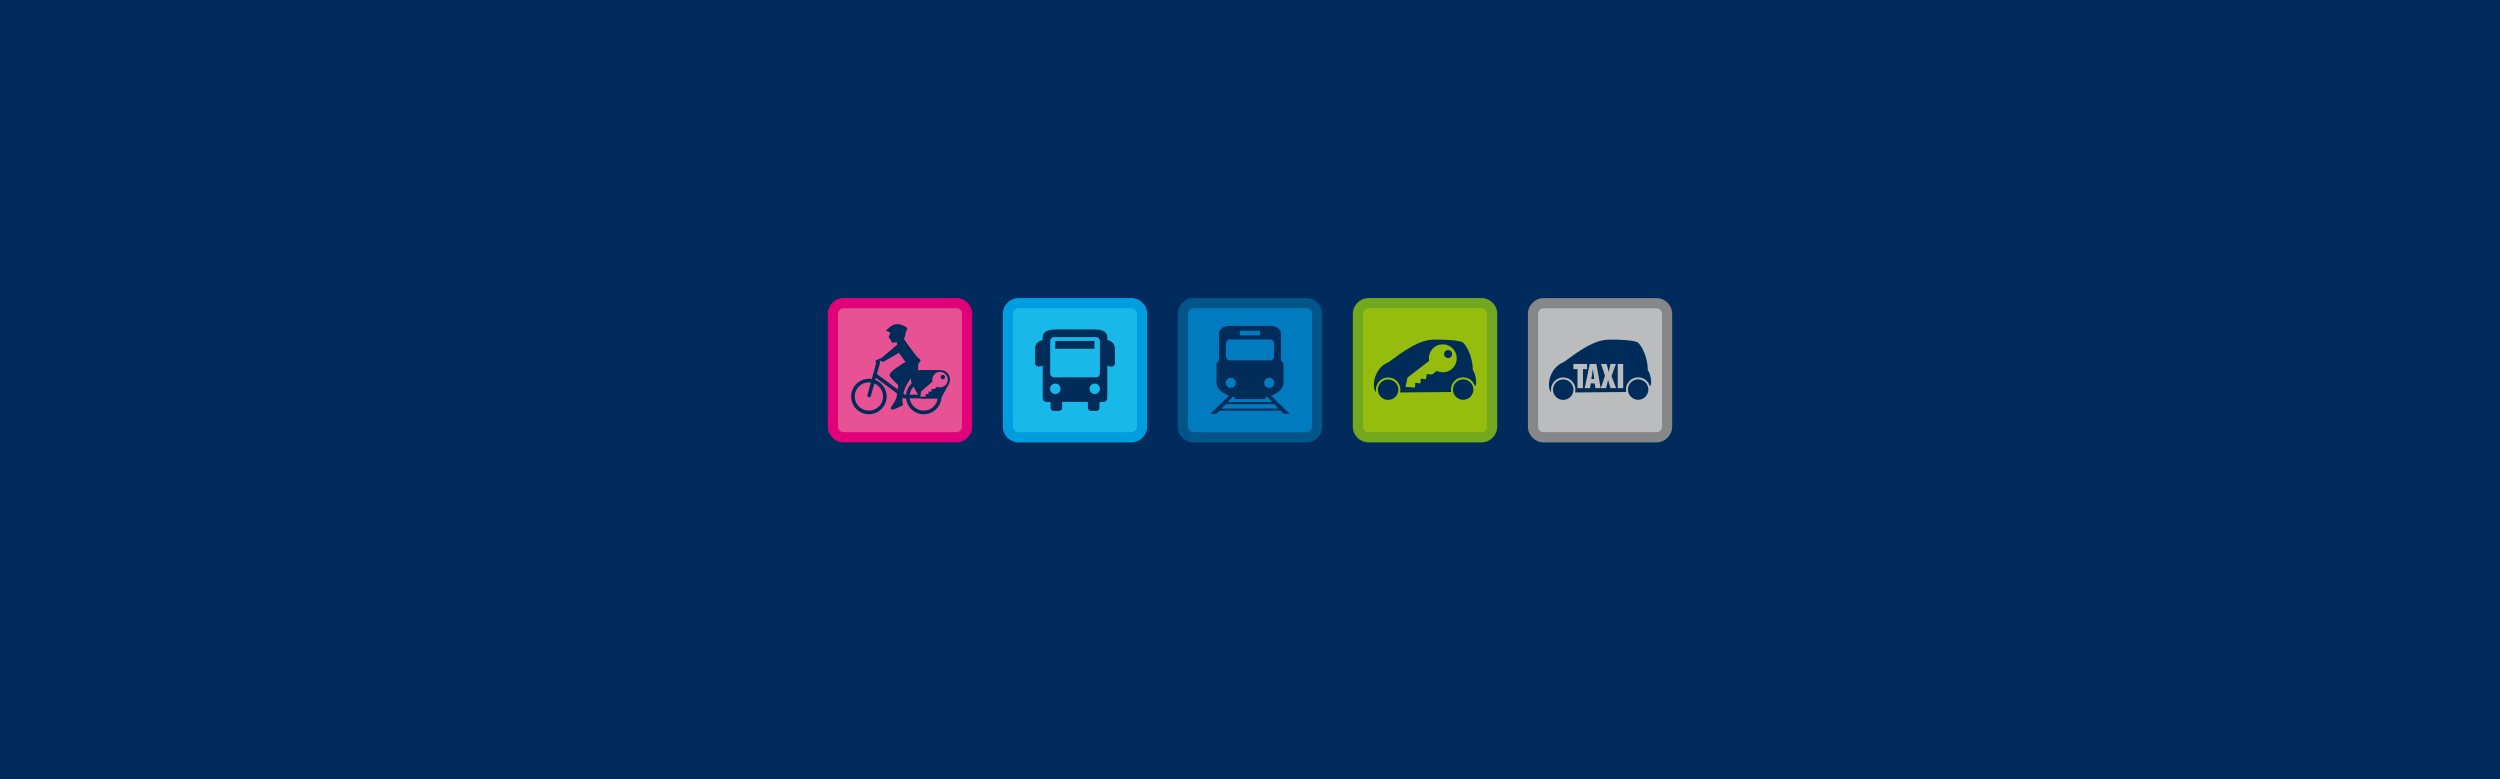 <?xml version="1.0" encoding="utf-8"?>
<!-- Generator: Adobe Illustrator 16.0.4, SVG Export Plug-In . SVG Version: 6.00 Build 0)  -->
<!DOCTYPE svg PUBLIC "-//W3C//DTD SVG 1.1//EN" "http://www.w3.org/Graphics/SVG/1.1/DTD/svg11.dtd">
<svg version="1.1" id="Ebene_1" xmlns="http://www.w3.org/2000/svg" xmlns:xlink="http://www.w3.org/1999/xlink" x="0px" y="0px"
	 width="2560px" height="798px" viewBox="0 0 2560 798" enable-background="new 0 0 2560 798" xml:space="preserve">
<rect fill="#002B5C" width="2560" height="798"/>
<g>
	<g>
		<path fill="#BBBCBE" d="M1702.555,437.398c0,3.215-2.605,5.828-5.826,5.828h-116.555c-3.222,0-5.828-2.613-5.828-5.828V320.845
			c0-3.209,2.605-5.814,5.828-5.814h116.555c3.22,0,5.826,2.605,5.826,5.814V437.398z"/>
		<path fill="#868789" d="M1696.151,315.668c3.188,0,5.769,2.579,5.769,5.756v115.4c0,3.182-2.58,5.77-5.769,5.77H1580.75
			c-3.189,0-5.77-2.588-5.77-5.77v-115.4c0-3.177,2.579-5.756,5.77-5.756H1696.151 M1696.151,305.267H1580.75
			c-8.918,0-16.17,7.246-16.17,16.157v115.4c0,8.912,7.252,16.17,16.17,16.17h115.401c8.917,0,16.171-7.258,16.171-16.17v-115.4
			C1712.322,312.513,1705.068,305.267,1696.151,305.267L1696.151,305.267z"/>
		<g>
			<g>
				<path fill="#002C5A" d="M1689.637,395.328c2.41-1.666,0.725-12.357-2.309-16.4c0.055-13.841-6.929-25.771-10.17-28.189
					c-3.029-2.269-19.984-3.379-31.252-2.877c-18.512,0.736-41.836,21.816-44.923,23.05c-13.19,5.31-17.382,21.926-13.448,29.983
					l2.404,0.148l24.587,0.812l52.642-0.488L1689.637,395.328z"/>
				<g>
					<path fill="#002C5A" d="M1688.947,398.916c0,6.312-5.121,11.484-11.474,11.484c-6.344,0-11.491-5.173-11.491-11.484
						c0-6.352,5.147-11.504,11.491-11.504C1683.826,387.412,1688.947,392.564,1688.947,398.916z"/>
					<path fill="#BBBCBE" d="M1677.475,411.443c-6.907,0-12.526-5.619-12.526-12.527c0-6.914,5.619-12.541,12.526-12.541
						c6.894,0,12.509,5.627,12.509,12.541C1689.982,405.824,1684.367,411.443,1677.475,411.443z M1677.475,388.447
						c-5.768,0-10.453,4.699-10.453,10.469c0,5.764,4.687,10.455,10.453,10.455c5.756,0,10.437-4.691,10.437-10.455
						C1687.91,393.146,1683.23,388.447,1677.475,388.447z"/>
				</g>
				<g>
					<path fill="#002C5A" d="M1612.211,399.025c0,6.323-5.152,11.498-11.484,11.498c-6.352,0-11.506-5.175-11.506-11.498
						c0-6.353,5.154-11.484,11.506-11.484C1607.059,387.541,1612.211,392.674,1612.211,399.025z"/>
					<path fill="#BBBCBE" d="M1600.727,411.559c-6.913,0-12.541-5.618-12.541-12.532c0-6.908,5.627-12.527,12.541-12.527
						c6.906,0,12.521,5.619,12.521,12.527C1613.248,405.939,1607.633,411.559,1600.727,411.559z M1600.727,388.57
						c-5.77,0-10.467,4.692-10.467,10.455c0,5.77,4.697,10.463,10.467,10.463c5.765,0,10.449-4.693,10.449-10.463
						C1611.176,393.264,1606.49,388.57,1600.727,388.57z"/>
				</g>
			</g>
			<polygon fill="#BBBCBE" points="1620.945,397.467 1615.367,397.467 1615.367,377.993 1611.133,377.993 1611.133,372.685 
				1625.199,372.685 1625.199,377.993 1620.945,377.993 			"/>
			<path fill="#BBBCBE" d="M1649.164,397.467l-1.228-3.975c-0.467-1.463-0.866-2.857-1.217-4.4h-0.104
				c-0.312,1.543-0.656,3.033-0.982,4.517l-0.947,3.858h-5.471l4.307-12.688l-4.116-12.094h5.782l1.097,4.104
				c0.332,1.354,0.678,2.682,0.963,3.98h0.08c0.332-1.367,0.608-2.627,0.889-4.035l0.912-4.05h5.553l-4.482,12.446l4.74,12.336
				H1649.164z"/>
			<rect x="1656.566" y="372.685" fill="#BBBCBE" width="5.592" height="24.782"/>
			<path fill="#BBBCBE" d="M1634.691,372.685h-6.785l-5.16,24.782h5.418l0.84-4.901h3.93l0.797,4.901h5.396L1634.691,372.685z
				 M1629.518,388.197l0.746-4.693c0.217-1.34,0.57-4.089,0.84-5.619h0.068c0.223,1.53,0.541,4.226,0.697,5.619l0.621,4.693
				H1629.518z"/>
		</g>
	</g>
	<g>
		<path fill="#18B9E8" d="M1164.946,437.451c0,3.215-2.614,5.826-5.827,5.826H1042.48c-3.213,0-5.825-2.611-5.825-5.826V320.814
			c0-3.215,2.612-5.833,5.825-5.833h116.639c3.213,0,5.827,2.619,5.827,5.833V437.451z"/>
		<path fill="#009DDF" d="M1158.547,315.617c3.182,0,5.77,2.593,5.77,5.775v115.481c0,3.184-2.588,5.77-5.77,5.77h-115.484
			c-3.182,0-5.768-2.586-5.768-5.77v-115.48c0-3.184,2.586-5.775,5.768-5.775L1158.547,315.617 M1158.547,305.216h-115.484
			c-8.909,0-16.168,7.253-16.168,16.178v115.481c0,8.918,7.259,16.17,16.168,16.17h115.484c8.91,0,16.17-7.252,16.17-16.17V321.394
			C1174.717,312.469,1167.457,305.216,1158.547,305.216L1158.547,305.216z"/>
		<g>
			<path fill="#002C5A" d="M1114.023,411.576v5.77c0,3.48,3.024,3.48,4.832,3.48h1.059h1.062c1.814,0,4.85,0,4.85-3.48l0.055-5.783
				l2.938,0.015c0.88,0,1.536-0.015,1.631-0.015c1.688-0.161,3.413-1.489,3.426-4.104c0-0.947-0.025-18.525,0-33.017
				c1.091,0.567,2.601,0.92,3.826,0.92c0.136,0,0.23,0,0.374-0.015c1.971-0.135,3.277-1.149,3.594-2.815l0.008-0.189v-15.656
				c0-5.01-3.874-7.65-7.802-8.53v-2.223v-0.73c0-2.356-1.218-7.828-12.458-7.828h-41.214c-11.26,0-12.464,5.472-12.464,7.828v0.73
				v2.223c-3.896,0.88-7.809,3.521-7.809,8.53v15.656l0.02,0.189c0.341,1.666,1.646,2.682,3.597,2.815
				c0.122,0.015,0.257,0.015,0.386,0.015c1.228,0,2.701-0.353,3.792-0.92c0.034,14.49,0.016,32.068,0.016,33.017
				c0.013,2.613,1.731,3.941,3.426,4.104c0.103,0,0.752,0.015,1.618,0.015l2.958-0.015l0.049,5.783c0,3.48,3.038,3.48,4.863,3.48
				h1.047h1.03c1.829,0,4.875,0,4.875-3.48v-5.77H1114.023z"/>
			<path fill="#18B9E8" d="M1080.591,403.492c-2.938,0-5.335-2.398-5.335-5.351c0-2.967,2.396-5.377,5.335-5.377
				c2.986,0,5.392,2.41,5.392,5.377C1085.982,401.094,1083.577,403.492,1080.591,403.492z"/>
			<path fill="#18B9E8" d="M1120.979,403.492c-2.954,0-5.336-2.398-5.336-5.351c0-2.967,2.382-5.377,5.336-5.377
				c2.959,0,5.361,2.41,5.361,5.377C1126.34,401.094,1123.938,403.492,1120.979,403.492z"/>
			<path fill="#18B9E8" d="M1126.314,382.473c0,2.166-1.747,3.929-3.942,3.929h-43.013c-2.168,0-3.941-1.763-3.941-3.929v-33.314
				c0-2.182,1.773-3.928,3.941-3.928h43.013c2.194,0,3.941,1.746,3.941,3.928L1126.314,382.473L1126.314,382.473z"/>
			<rect x="1080.537" y="349.089" fill="#002C5A" width="40.156" height="8.045"/>
		</g>
	</g>
	<g>
		<path fill="#96BD0D" d="M1523.384,437.453c0,3.213-2.62,5.82-5.819,5.82h-116.659c-3.216,0-5.826-2.607-5.826-5.82v-116.65
			c0-3.208,2.61-5.819,5.826-5.819h116.659c3.199,0,5.819,2.612,5.819,5.819V437.453z"/>
		<path fill="#71A81D" d="M1516.986,315.621c3.168,0,5.762,2.586,5.762,5.762v115.495c0,3.182-2.594,5.762-5.762,5.762h-115.504
			c-3.177,0-5.763-2.58-5.763-5.762V321.383c0-3.176,2.586-5.762,5.763-5.762H1516.986 M1516.986,305.219h-115.504
			c-8.916,0-16.163,7.252-16.163,16.164v115.495c0,8.91,7.247,16.164,16.163,16.164h115.504c8.91,0,16.164-7.254,16.164-16.164
			V321.383C1533.15,312.471,1525.896,305.219,1516.986,305.219L1516.986,305.219z"/>
		<g>
			<path fill="#002C5A" d="M1510.451,395.348c2.426-1.678,0.729-12.377-2.312-16.413c0.057-13.854-6.927-25.785-10.169-28.225
				c-3.015-2.261-19.99-3.378-31.265-2.871c-18.547,0.731-41.889,21.831-44.964,23.064c-13.204,5.329-17.396,21.939-13.463,30.011
				l2.404,0.147l24.588,0.826l52.703-0.514L1510.451,395.348z"/>
			<g>
				<path fill="#002C5A" d="M1509.773,398.938c0,6.312-5.146,11.484-11.466,11.484c-6.37,0-11.518-5.174-11.518-11.484
					c0-6.364,5.147-11.524,11.518-11.524C1504.629,387.412,1509.773,392.572,1509.773,398.938z"/>
				<path fill="#96BD0D" d="M1498.309,411.465c-6.92,0-12.553-5.621-12.553-12.527c0-6.928,5.633-12.555,12.553-12.555
					c6.896,0,12.502,5.627,12.502,12.555C1510.811,405.844,1505.203,411.465,1498.309,411.465z M1498.309,388.455
					c-5.78,0-10.48,4.699-10.48,10.481c0,5.765,4.7,10.455,10.48,10.455c5.752,0,10.431-4.69,10.431-10.455
					C1508.738,393.154,1504.061,388.455,1498.309,388.455z"/>
			</g>
			<g>
				<path fill="#002C5A" d="M1432.979,399.045c0,6.326-5.166,11.498-11.506,11.498c-6.352,0-11.512-5.172-11.512-11.498
					c0-6.352,5.16-11.498,11.512-11.498C1427.812,387.547,1432.979,392.693,1432.979,399.045z"/>
				<path fill="#96BD0D" d="M1421.473,411.58c-6.922,0-12.549-5.627-12.549-12.535c0-6.906,5.627-12.533,12.549-12.533
					c6.915,0,12.541,5.627,12.541,12.533C1434.014,405.953,1428.388,411.58,1421.473,411.58z M1421.473,388.584
					c-5.776,0-10.477,4.691-10.477,10.461c0,5.771,4.699,10.463,10.477,10.463c5.77,0,10.47-4.692,10.47-10.463
					C1431.942,393.275,1427.241,388.584,1421.473,388.584z"/>
			</g>
			<path fill="#96BD0D" d="M1439.188,396.176l9.791,0.668l0.259-4.957l5.173,0.767l0.535-4.984l5.207,0.611l0.86-5.234l5.409,0.48
				l4.781-3.628l-0.148-0.189c4.732,2.355,10.617,1.976,15.127-1.464c6.218-4.821,7.408-13.786,2.58-20.071
				c-4.773-6.256-13.765-7.462-20.022-2.652c-4.441,3.439-6.324,8.938-5.329,14.05l-22.13,17.078L1439.188,396.176z
				 M1479.587,365.053c-1.389-1.789-1.043-4.374,0.758-5.742c1.815-1.407,4.402-1.057,5.774,0.731
				c1.37,1.828,1.038,4.401-0.791,5.763C1483.562,367.18,1480.982,366.841,1479.587,365.053z"/>
		</g>
	</g>
	<g>
		<path fill="#007BC0" d="M1344.158,437.455c0,3.213-2.598,5.828-5.814,5.828h-116.641c-3.228,0-5.827-2.615-5.827-5.828V320.804
			c0-3.214,2.599-5.827,5.827-5.827h116.641c3.217,0,5.814,2.613,5.814,5.827V437.455z"/>
		<path fill="#005689" d="M1337.771,315.614c3.184,0,5.755,2.587,5.755,5.77v115.495c0,3.182-2.571,5.771-5.755,5.771h-115.488
			c-3.195,0-5.77-2.589-5.77-5.771V321.384c0-3.183,2.573-5.77,5.77-5.77H1337.771 M1337.771,305.212h-115.488
			c-8.918,0-16.171,7.26-16.171,16.172v115.495c0,8.91,7.253,16.17,16.171,16.17h115.488c8.911,0,16.157-7.26,16.157-16.17V321.384
			C1353.929,312.472,1346.683,305.212,1337.771,305.212L1337.771,305.212z"/>
		<g>
			<g>
				<path fill="#002C5A" d="M1263.123,405.689l2.017,0.547v1.674h29.856v-1.674l2.18-0.603l3.928-1.09c0,0,12.421-4.016,12.421-12.5
					c0-0.691,0-19.408,0-19.408l-2.596-3.439c0,0,0-25.175,0-27.877c0-4.261-5.809-6.867-9.276-6.867c-3.44,0-39.659,0-43.176,0
					c-3.521,0-9.37,2.355-9.37,6.867c0,3.229,0,27.877,0,27.877l-2.603,3.439c0,0,0.095,18.865,0.095,19.408
					c0,8.348,12.501,12.539,12.501,12.539L1263.123,405.689z"/>
				<path fill="#002C5A" d="M1295.774,408.689h-31.414v-1.863l-5.464-1.488c-0.576-0.191-13.076-4.484-13.076-13.293
					c0-0.543-0.096-19.401-0.096-19.401v-0.264l2.603-3.447V341.32c0-4.925,5.998-7.646,10.149-7.646h43.175
					c4.097,0,10.057,2.98,10.057,7.646v27.612l2.595,3.441v19.671c0,8.943-12.434,13.068-12.963,13.238l-5.564,1.543
					L1295.774,408.689L1295.774,408.689z M1265.92,407.131h28.298v-1.481l6.677-1.855c0.088-0.027,11.852-3.928,11.852-11.748
					v-19.144l-2.595-3.439V341.32c0-3.779-5.498-6.088-8.499-6.088h-43.176c-3.087,0-8.593,2.037-8.593,6.088v28.143l-2.602,3.432
					c0.015,2.283,0.096,18.643,0.096,19.151c0,7.699,11.851,11.762,11.973,11.801l6.569,1.797V407.131L1265.92,407.131z"/>
			</g>
			<g>
				<path fill="#007BC0" d="M1265.525,392.002c0,2.852-2.314,5.168-5.16,5.168c-2.856,0-5.173-2.316-5.173-5.168
					c0-2.85,2.315-5.158,5.173-5.158C1263.211,386.844,1265.525,389.152,1265.525,392.002z"/>
				<path fill="#007BC0" d="M1304.835,392.002c0,2.852-2.322,5.168-5.182,5.168c-2.852,0-5.158-2.316-5.158-5.168
					c0-2.85,2.308-5.158,5.158-5.158C1302.513,386.844,1304.835,389.152,1304.835,392.002z"/>
			</g>
			<path fill="#007BC0" d="M1304.599,351.929c0-2.376-1.646-4.299-3.663-4.299H1259.1c-2.023,0-3.671,1.923-3.671,4.299v12.786
				c0,2.376,1.646,4.286,3.671,4.286h41.835c2.018,0,3.664-1.91,3.664-4.286V351.929L1304.599,351.929z"/>
			<polygon fill="#007BC0" points="1290.472,343.397 1290.472,338.712 1269.567,338.712 1269.567,343.397 			"/>
			<path fill="#002C5A" d="M1314.532,423.822h6.013l-19.597-19.277l-2.864,1.164l-0.656,0.412L1314.532,423.822z M1262.52,406.121
				l-0.67-0.527l-2.912-1.01l-19.446,19.238h6.046L1262.52,406.121z"/>
			<g>
				<line fill="none" x1="1254.859" y1="412.82" x2="1306.686" y2="412.82"/>
				<rect x="1254.859" y="411.729" fill="#002C5A" width="51.824" height="2.181"/>
			</g>
			<rect x="1248.428" y="418.379" fill="#002C5A" width="64.004" height="2.18"/>
		</g>
	</g>
	<g>
		<path fill="#E65293" d="M985.735,437.451c0,3.213-2.585,5.826-5.827,5.826H863.276c-3.234,0-5.833-2.613-5.833-5.826V320.8
			c0-3.215,2.599-5.821,5.833-5.821h116.631c3.242,0,5.827,2.606,5.827,5.821V437.451L985.735,437.451z"/>
		<path fill="#E1007A" d="M979.33,315.616c3.21,0,5.77,2.58,5.77,5.764v115.495c0,3.182-2.56,5.77-5.77,5.77H863.854
			c-3.202,0-5.775-2.588-5.775-5.77V321.38c0-3.184,2.573-5.764,5.775-5.764H979.33 M979.33,305.216H863.854
			c-8.918,0-16.177,7.252-16.177,16.164v115.495c0,8.912,7.259,16.17,16.177,16.17H979.33c8.918,0,16.171-7.258,16.171-16.17V321.38
			C995.501,312.468,988.248,305.216,979.33,305.216L979.33,305.216z"/>
		<g>
			<path fill="#002C5A" d="M889.742,424.191c-10.028,0-18.188-8.152-18.188-18.175c0-10.028,8.16-18.184,18.188-18.184
				c10.035,0,18.202,8.154,18.202,18.184C907.944,416.039,899.777,424.191,889.742,424.191z M889.742,391.533
				c-7.99,0-14.491,6.5-14.491,14.483c0,7.982,6.501,14.472,14.491,14.472s14.491-6.488,14.491-14.472
				C904.232,398.033,897.732,391.533,889.742,391.533z"/>
			<path fill="#002C5A" d="M945.878,424.191c-10.021,0-18.174-8.152-18.174-18.175c0-10.028,8.151-18.184,18.174-18.184
				s18.189,8.154,18.189,18.184C964.067,416.039,955.9,424.191,945.878,424.191z M945.878,391.533
				c-7.976,0-14.463,6.5-14.463,14.483c0,7.982,6.487,14.472,14.463,14.472c7.991,0,14.479-6.488,14.479-14.472
				C960.355,398.033,953.869,391.533,945.878,391.533z"/>
			<path fill="#002C5A" d="M890,406.775c-0.163,0-0.326-0.021-0.495-0.068c-0.981-0.277-1.562-1.293-1.293-2.281l9.331-33.775
				c0.278-0.982,1.293-1.558,2.282-1.287c0.98,0.271,1.563,1.294,1.293,2.274l-9.331,33.776
				C891.558,406.24,890.812,406.775,890,406.775z"/>
			<polygon fill="#002C5A" points="925.312,407.893 894.835,385.316 897.042,382.336 926.532,404.188 942.764,404.154 
				932.958,387.279 936.168,385.418 949.196,407.852 			"/>
			<path fill="#E65293" stroke="#E1007A" stroke-width="4.551" d="M943.888,402.814"/>
			<path fill="#002C5A" d="M942.846,368.821l-2.613,4.348l-0.219,6.899c0,0-13.744,9.635-15.897,27.864
				c-0.259,2.31,0.345,5.642,0.556,6.58c0.202,0.963-9.453,4.822-10.205,4.974c-0.745,0.135-2.79-0.341-2.296-1.933
				c0.487-1.59,4.294-5.53,5.892-10.881c0.69-2.33,1.611-12.397,1.611-12.397s-7.279-7.037-8.329-8.607
				c-1.802-2.701,2.79-6.134,6.183-8.802c1.57-1.232,9.637-6.25,9.637-6.25l-6.689-9.394c0,0-16.172,9.588-16.334,9.394
				c-1.949-2.506-7.923,0.765-5.822,1.787c1.057,0.493-2.031-1.132-2.031-2.322c0-1.422,6.236-3.399,6.236-3.399l16.312-13.794
				c0,0-0.42-2.086-0.42-2.362c0-0.209-5.309,0.92-5.356-0.056c-0.073-1.801-3.147-5.187-3.147-5.187l1.89-4.618
				c-0.752-0.162-4.545-2.174-4.599-2.397c-0.027-0.201,5.96-4.801,5.96-4.801s3.724-2.58,8.531-1.226
				c4.795,1.36,7.205,3.346,7.4,3.832c0.211,0.487-1.658,4.157-1.658,4.157s-0.096,3.562-1.787,6.744
				c0.84,1.699,11.578,16.455,12.758,17.701C939.154,365.448,941.802,367.859,942.846,368.821z"/>
			<path fill="#002C5A" d="M963.085,378.958c-0.007,0-20.578,0-20.585,0c-5.363,0.034-9.704,4.388-9.704,9.771
				c0,1.884,0.556,3.617,1.483,5.105c0.113,0.176,5.424,9.807,5.815,10.469c0.833,1.375,1.78,3.941,3.955,3.941h17.479
				c2.18,0,3.135-2.566,3.961-3.941c0.393-0.662,5.715-10.293,5.81-10.469c0.941-1.488,1.496-3.223,1.496-5.105
				C972.795,383.346,968.455,378.992,963.085,378.958z"/>
			<g>
				<path fill="#E65293" d="M942.364,406.158l5.465,0.055l-0.027-2.748l2.898,0.271l0.136-2.789l2.897,0.168l0.298-2.933
					l3.041,0.097l2.512-2.16l-0.074-0.109c2.702,1.158,5.952,0.758,8.329-1.293c3.306-2.877,3.685-7.869,0.806-11.213
					c-2.863-3.305-7.882-3.705-11.187-0.826c-2.356,2.06-3.237,5.158-2.532,7.963l-11.715,10.185L942.364,406.158z M963.776,387.619
					c-0.834-0.949-0.726-2.412,0.235-3.217c0.948-0.834,2.397-0.726,3.196,0.223c0.84,0.977,0.745,2.396-0.21,3.209
					C966.044,388.648,964.596,388.553,963.776,387.619z"/>
			</g>
		</g>
	</g>
</g>
</svg>
